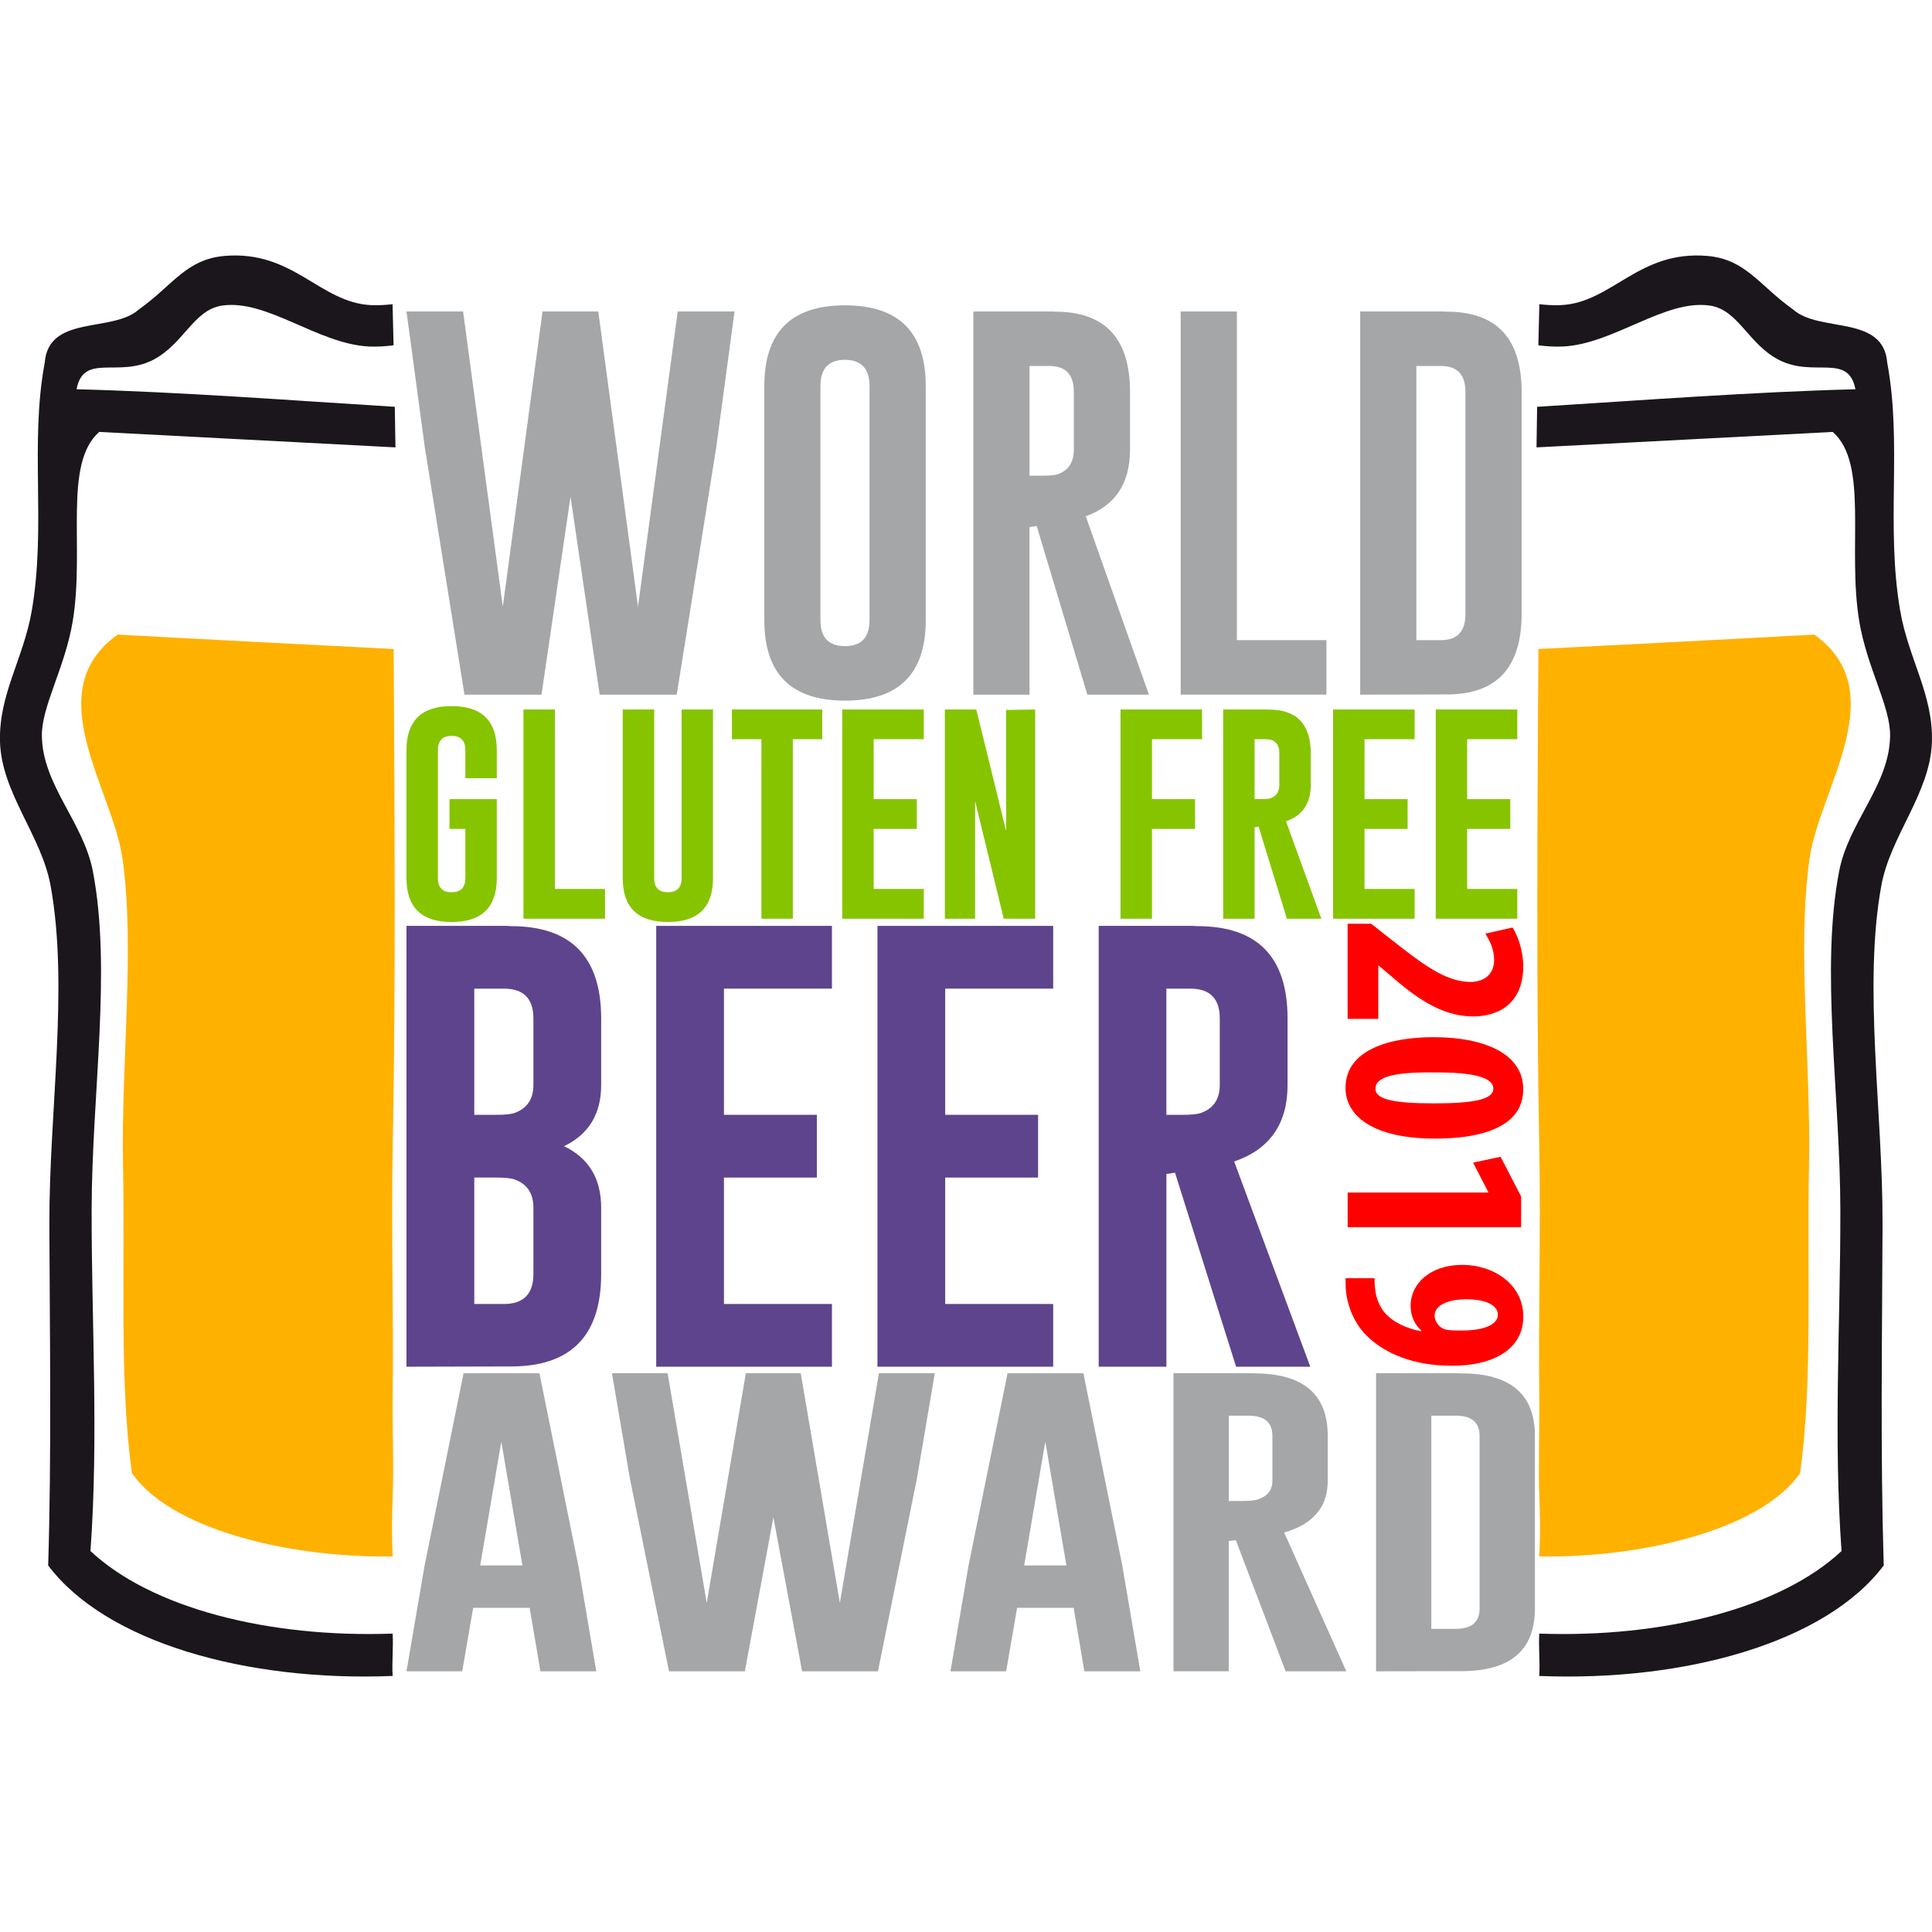 <?xml version="1.0" encoding="UTF-8"?> <!-- Generator: Adobe Illustrator 16.0.3, SVG Export Plug-In . SVG Version: 6.00 Build 0) --> <svg xmlns="http://www.w3.org/2000/svg" xmlns:xlink="http://www.w3.org/1999/xlink" x="0px" y="0px" width="80px" height="80px" viewBox="0 0 80 80" xml:space="preserve"> <g id="Livello_1"> <g> <path fill="#1B161B" d="M3.746,64.225c0.34-4.729,0.044-9.429,0.048-14.076c0.005-4.828,0.84-9.982,0.05-14.077 c-0.394-2.042-2.087-3.566-2.11-5.606c-0.015-1.22,0.958-2.818,1.277-4.74c0.505-3.044-0.409-6.519,1.097-7.841 c4.089,0.212,8.179,0.427,12.267,0.64c-0.009-0.559-0.018-1.119-0.027-1.68c-4.423-0.275-8.902-0.616-13.178-0.727 c0.29-1.511,1.711-0.474,3.154-1.209c1.285-0.656,1.685-2.077,2.864-2.254c1.862-0.28,3.983,1.593,6.093,1.693 c0.331,0.014,0.67-0.005,1.016-0.049c-0.013-0.569-0.028-1.133-0.042-1.702c-0.293,0.032-0.588,0.051-0.885,0.038 c-2.134-0.101-3.218-2.282-6.075-2.037c-1.595,0.139-2.142,1.22-3.549,2.219c-1.086,0.972-3.735,0.202-3.894,2.2 c-0.629,3.365,0.067,6.769-0.537,10.275c-0.346,1.996-1.372,3.461-1.315,5.427c0.063,2.113,1.717,3.882,2.093,5.946 c0.768,4.196-0.064,9.369-0.049,14.077c0.016,4.664,0.094,9.333-0.049,14.079c2.386,3.178,8.194,4.821,14.263,4.577 c-0.035-0.591,0.034-1.163,0-1.754C11.114,67.827,6.27,66.588,3.746,64.225"></path> <path fill="#FFB100" d="M4.871,26.277c-3.305,2.367-0.204,6.382,0.202,9.285c0.524,3.733-0.06,8.387,0.021,12.705 c0.086,4.441-0.158,8.871,0.367,12.729C7,63.239,11.72,64.511,16.26,64.45c-0.043-0.89-0.031-1.598,0-2.496 c0.049-1.34-0.015-2.706,0-4.038c0.043-3.482-0.064-6.921,0-10.356c0.131-6.927,0.078-13.743,0.04-20.686 C12.424,26.675,8.458,26.474,4.871,26.277"></path> <path fill="#5E448C" d="M16.832,38.339h4.144c0.079,0.008,0.139,0.011,0.18,0.011c2.492,0,3.737,1.274,3.737,3.823v2.756 c0,1.195-0.514,2.04-1.537,2.532c1.023,0.493,1.537,1.343,1.537,2.543v2.747c0,2.555-1.246,3.831-3.737,3.831h-0.18l-4.144,0.011 V38.339z M19.639,40.937v5.226h0.882c0.39,0,0.656-0.027,0.802-0.084c0.509-0.19,0.764-0.575,0.764-1.149v-2.756 c0-0.825-0.406-1.236-1.22-1.236H19.639z M19.639,48.76v5.235h1.228c0.814,0,1.22-0.416,1.22-1.244v-2.747 c0-0.582-0.254-0.97-0.764-1.16c-0.146-0.057-0.412-0.084-0.802-0.084H19.639z"></path> <polygon fill="#5E448C" points="27.172,38.339 34.449,38.339 34.449,40.937 29.977,40.937 29.977,46.162 33.824,46.162 33.824,48.76 29.977,48.76 29.977,53.995 34.449,53.995 34.449,56.593 27.172,56.593 "></polygon> <polygon fill="#5E448C" points="36.333,38.339 43.61,38.339 43.61,40.937 39.139,40.937 39.139,46.162 42.985,46.162 42.985,48.76 39.139,48.76 39.139,53.995 43.61,53.995 43.61,56.593 36.333,56.593 "></polygon> <path fill="#5E448C" d="M45.495,38.339h3.904c0.08,0.008,0.139,0.011,0.18,0.011c2.49,0,3.736,1.274,3.736,3.824v2.755 c0,1.604-0.736,2.66-2.211,3.167l3.152,8.497h-3.072l-2.529-8.034l-0.357,0.054v7.98h-2.803V38.339z M48.297,40.937v5.226h0.646 c0.389,0,0.656-0.027,0.803-0.084c0.508-0.19,0.762-0.575,0.762-1.149v-2.755c0-0.826-0.404-1.237-1.219-1.237H48.297z"></path> <path fill="#86C400" d="M20.571,36.36c0,1.212-0.625,1.819-1.872,1.819c-1.244,0-1.868-0.607-1.868-1.819v-5.298 c0-1.217,0.624-1.824,1.868-1.824c1.247,0,1.872,0.607,1.872,1.824v1.163H19.27v-1.163c0-0.392-0.189-0.588-0.565-0.591 c-0.381,0-0.572,0.196-0.572,0.591v5.298c0,0.389,0.189,0.585,0.566,0.585c0.38,0,0.571-0.196,0.571-0.585v-2.037h-0.658V33.09 h1.959V36.36z"></path> <polygon fill="#86C400" points="21.675,38.042 21.675,29.379 22.977,29.379 22.977,36.809 25.052,36.809 25.052,38.042 "></polygon> <path fill="#86C400" d="M29.525,36.36c0,1.212-0.623,1.819-1.871,1.819c-1.245,0-1.868-0.607-1.868-1.819v-6.981h1.302v6.981 c0,0.389,0.189,0.585,0.566,0.585c0.381,0,0.57-0.196,0.57-0.585v-6.981h1.3V36.36z"></path> <polygon fill="#86C400" points="34.047,29.379 34.047,30.609 32.829,30.609 32.829,38.042 31.528,38.042 31.528,30.609 30.308,30.609 30.308,29.379 "></polygon> <polygon fill="#86C400" points="34.875,29.379 38.251,29.379 38.251,30.609 36.177,30.609 36.177,33.09 37.963,33.09 37.963,34.323 36.177,34.323 36.177,36.809 38.251,36.809 38.251,38.042 34.875,38.042 "></polygon> <polygon fill="#86C400" points="39.125,29.379 40.426,29.379 41.661,34.405 41.661,29.398 42.864,29.379 42.864,38.042 41.563,38.042 40.377,33.172 40.377,38.042 39.125,38.042 "></polygon> <polygon fill="#86C400" points="46.397,29.379 49.774,29.379 49.774,30.609 47.7,30.609 47.7,33.09 49.485,33.09 49.485,34.323 47.7,34.323 47.7,38.042 46.397,38.042 "></polygon> <path fill="#86C400" d="M50.649,29.379h1.809c0.039,0.003,0.066,0.003,0.084,0.003c1.156,0,1.734,0.607,1.734,1.816v1.307 c0,0.763-0.342,1.264-1.025,1.503l1.463,4.035h-1.426l-1.172-3.814l-0.166,0.027v3.787h-1.301V29.379z M51.95,30.609v2.48h0.297 c0.182,0,0.307-0.011,0.373-0.038c0.236-0.09,0.355-0.272,0.355-0.547v-1.307c0-0.392-0.189-0.588-0.566-0.588H51.95z"></path> <polygon fill="#86C400" points="55.2,29.379 58.577,29.379 58.577,30.609 56.502,30.609 56.502,33.09 58.286,33.09 58.286,34.323 56.502,34.323 56.502,36.809 58.577,36.809 58.577,38.042 55.2,38.042 "></polygon> <polygon fill="#86C400" points="59.452,29.379 62.827,29.379 62.827,30.609 60.752,30.609 60.752,33.09 62.538,33.09 62.538,34.323 60.752,34.323 60.752,36.809 62.827,36.809 62.827,38.042 59.452,38.042 "></polygon> <path fill="#A5A6A8" d="M23.946,64.821l0.745,4.384h-2.314l-0.445-2.628h-2.339l-0.453,2.628h-2.308l0.746-4.362l1.617-7.98h3.142 L23.946,64.821z M21.632,64.821l-0.874-5.127l-0.874,5.127H21.632z"></path> <polygon fill="#A5A6A8" points="34.776,66.373 36.395,56.862 38.708,56.862 37.965,61.238 36.354,69.205 33.214,69.205 32.024,62.831 30.843,69.205 27.702,69.205 26.083,61.225 25.339,56.862 27.645,56.862 29.264,66.373 30.884,56.862 33.157,56.862 "></polygon> <path fill="#A5A6A8" d="M46.471,64.821l0.746,4.384h-2.316l-0.445-2.628h-2.34l-0.453,2.628h-2.306l0.745-4.362l1.619-7.98h3.14 L46.471,64.821z M44.157,64.821l-0.873-5.127l-0.875,5.127H44.157z"></path> <path fill="#A5A6A8" d="M48.592,56.862h3.188c0.066,0.003,0.115,0.006,0.148,0.006c2.033,0,3.051,0.863,3.051,2.586v1.863 c0,1.083-0.602,1.799-1.805,2.14l2.574,5.748h-2.512l-2.063-5.432l-0.293,0.035v5.396h-2.289V56.862z M50.881,58.619v3.534h0.527 c0.318,0,0.537-0.02,0.654-0.058c0.418-0.131,0.625-0.39,0.625-0.778v-1.863c0-0.558-0.332-0.835-0.994-0.835H50.881z"></path> <path fill="#A5A6A8" d="M56.979,56.862h3.381c0.064,0.003,0.113,0.006,0.146,0.006c2.035,0,3.051,0.863,3.051,2.586v7.153 c0,1.726-1.016,2.592-3.051,2.592H60.36l-3.381,0.006V56.862z M59.268,58.619v8.829h1.004c0.664,0,0.994-0.28,0.994-0.841v-7.153 c0-0.558-0.33-0.835-0.994-0.835H59.268z"></path> <polygon fill="#A5A6A8" points="26.418,25.121 28.063,12.898 30.416,12.898 29.658,18.523 28.022,28.763 24.831,28.763 23.624,20.568 22.423,28.763 19.233,28.763 17.588,18.504 16.832,12.898 19.176,12.898 20.82,25.121 22.465,12.898 24.774,12.898 "></polygon> <path fill="#A5A6A8" d="M38.333,25.682c0,2.219-1.116,3.33-3.346,3.33c-2.227,0-3.338-1.111-3.338-3.33v-9.698 c0-2.23,1.111-3.341,3.338-3.341c2.23,0,3.346,1.11,3.346,3.341V25.682z M36.005,15.983c0-0.716-0.338-1.079-1.011-1.084 c-0.68,0-1.021,0.359-1.021,1.084v9.698c0,0.716,0.337,1.073,1.013,1.073c0.678,0,1.019-0.357,1.019-1.073V15.983z"></path> <path fill="#A5A6A8" d="M40.305,12.898h3.238c0.068,0.005,0.117,0.008,0.15,0.008c2.066,0,3.098,1.108,3.098,3.322v2.396 c0,1.394-0.609,2.312-1.832,2.753l2.615,7.386h-2.549l-2.098-6.983l-0.297,0.046v6.937h-2.326V12.898z M42.631,15.155v4.542h0.535 c0.324,0,0.547-0.024,0.666-0.071c0.422-0.166,0.633-0.498,0.633-1.002v-2.396c0-0.716-0.336-1.073-1.01-1.073H42.631z"></path> <polygon fill="#A5A6A8" points="48.889,28.763 48.889,12.898 51.217,12.898 51.217,26.506 54.924,26.506 54.924,28.763 "></polygon> <path fill="#A5A6A8" d="M56.323,12.898h3.438c0.064,0.005,0.113,0.008,0.146,0.008c2.066,0,3.1,1.108,3.1,3.322v9.195 c0,2.222-1.033,3.333-3.1,3.333H59.76l-3.438,0.008V12.898z M58.649,15.155v11.351h1.02c0.674,0,1.012-0.359,1.012-1.083v-9.195 c0-0.716-0.338-1.073-1.012-1.073H58.649z"></path> <path fill="#1B161B" d="M76.254,64.225c-0.34-4.729-0.045-9.429-0.049-14.076c-0.004-4.828-0.84-9.982-0.049-14.077 c0.393-2.042,2.086-3.566,2.109-5.606c0.016-1.22-0.959-2.818-1.277-4.74c-0.506-3.044,0.408-6.519-1.098-7.841 c-4.088,0.212-8.178,0.427-12.266,0.64c0.008-0.559,0.016-1.119,0.025-1.68c4.424-0.275,8.904-0.616,13.18-0.727 c-0.291-1.511-1.713-0.474-3.156-1.209c-1.285-0.656-1.684-2.077-2.863-2.254c-1.861-0.28-3.984,1.593-6.094,1.693 c-0.33,0.014-0.67-0.005-1.016-0.049c0.012-0.569,0.027-1.133,0.041-1.702c0.295,0.032,0.588,0.051,0.887,0.038 c2.131-0.101,3.217-2.282,6.074-2.037c1.592,0.139,2.141,1.22,3.549,2.219c1.086,0.972,3.736,0.202,3.895,2.2 c0.627,3.365-0.068,6.769,0.537,10.275c0.344,1.996,1.371,3.461,1.314,5.427c-0.063,2.113-1.717,3.882-2.094,5.946 c-0.766,4.196,0.066,9.369,0.049,14.077c-0.016,4.664-0.094,9.333,0.049,14.079c-2.385,3.178-8.193,4.821-14.264,4.577 c0.037-0.591-0.033-1.163,0-1.754C68.885,67.827,73.731,66.588,76.254,64.225"></path> <path fill="#FFB100" d="M75.127,26.277c3.307,2.367,0.207,6.382-0.199,9.285c-0.523,3.733,0.061,8.387-0.021,12.705 c-0.088,4.441,0.158,8.871-0.367,12.729C73,63.239,68.28,64.511,63.739,64.45c0.043-0.89,0.033-1.598,0-2.496 c-0.047-1.34,0.016-2.706,0-4.038c-0.041-3.482,0.064-6.921,0-10.356c-0.129-6.927-0.078-13.743-0.037-20.686 C67.579,26.675,71.542,26.474,75.127,26.277"></path> <g> <path fill="#FF0000" d="M55.803,38.251h0.973l0.916,0.718c1.184,0.928,2.166,1.691,3.193,1.691c0.576,0,0.984-0.321,0.984-0.917 c0-0.453-0.199-0.818-0.365-1.083l1.129-0.254c0.209,0.332,0.441,0.951,0.441,1.603c0,1.569-1.051,2.079-2.078,2.079 c-1.348,0-2.432-0.84-3.393-1.669l-0.508-0.431h-0.023v2.2h-1.27V38.251z"></path> <path fill="#FF0000" d="M59.428,47.147c-2.576,0-3.713-0.939-3.713-2.1c0-1.569,1.801-2.1,3.646-2.1 c2.066,0,3.713,0.663,3.713,2.155C63.075,46.761,61.141,47.147,59.428,47.147z M59.395,44.407 c-1.68-0.022-2.443,0.188-2.443,0.674c0,0.453,0.797,0.607,2.443,0.607c1.535,0,2.441-0.144,2.441-0.607 C61.836,44.628,61.063,44.396,59.395,44.407z"></path> <path fill="#FF0000" d="M61.625,49.38v-0.022l-0.629-1.216l1.139-0.243l0.852,1.647v1.271h-7.184V49.38H61.625z"></path> <path fill="#FF0000" d="M56.918,52.927c0,0.276,0.012,0.42,0.057,0.663c0.055,0.276,0.197,0.597,0.43,0.84 c0.299,0.31,0.807,0.575,1.447,0.696v-0.033c-0.254-0.231-0.441-0.563-0.441-1.027c0-0.929,0.828-1.691,2.145-1.691 c1.238,0,2.52,0.763,2.52,2.145c0,1.337-1.217,2.033-2.951,2.033c-1.625,0-2.762-0.52-3.471-1.183 c-0.475-0.442-0.795-1.072-0.904-1.769c-0.033-0.231-0.033-0.453-0.033-0.674H56.918z M60.676,53.8 c-0.695,0.011-1.271,0.232-1.271,0.674c0,0.255,0.188,0.476,0.377,0.553c0.143,0.056,0.287,0.066,0.762,0.066 c0.951,0,1.48-0.266,1.48-0.652C62.024,54.065,61.549,53.789,60.676,53.8z"></path> </g> </g> </g> <g id="Livello_2"> </g> </svg> 
